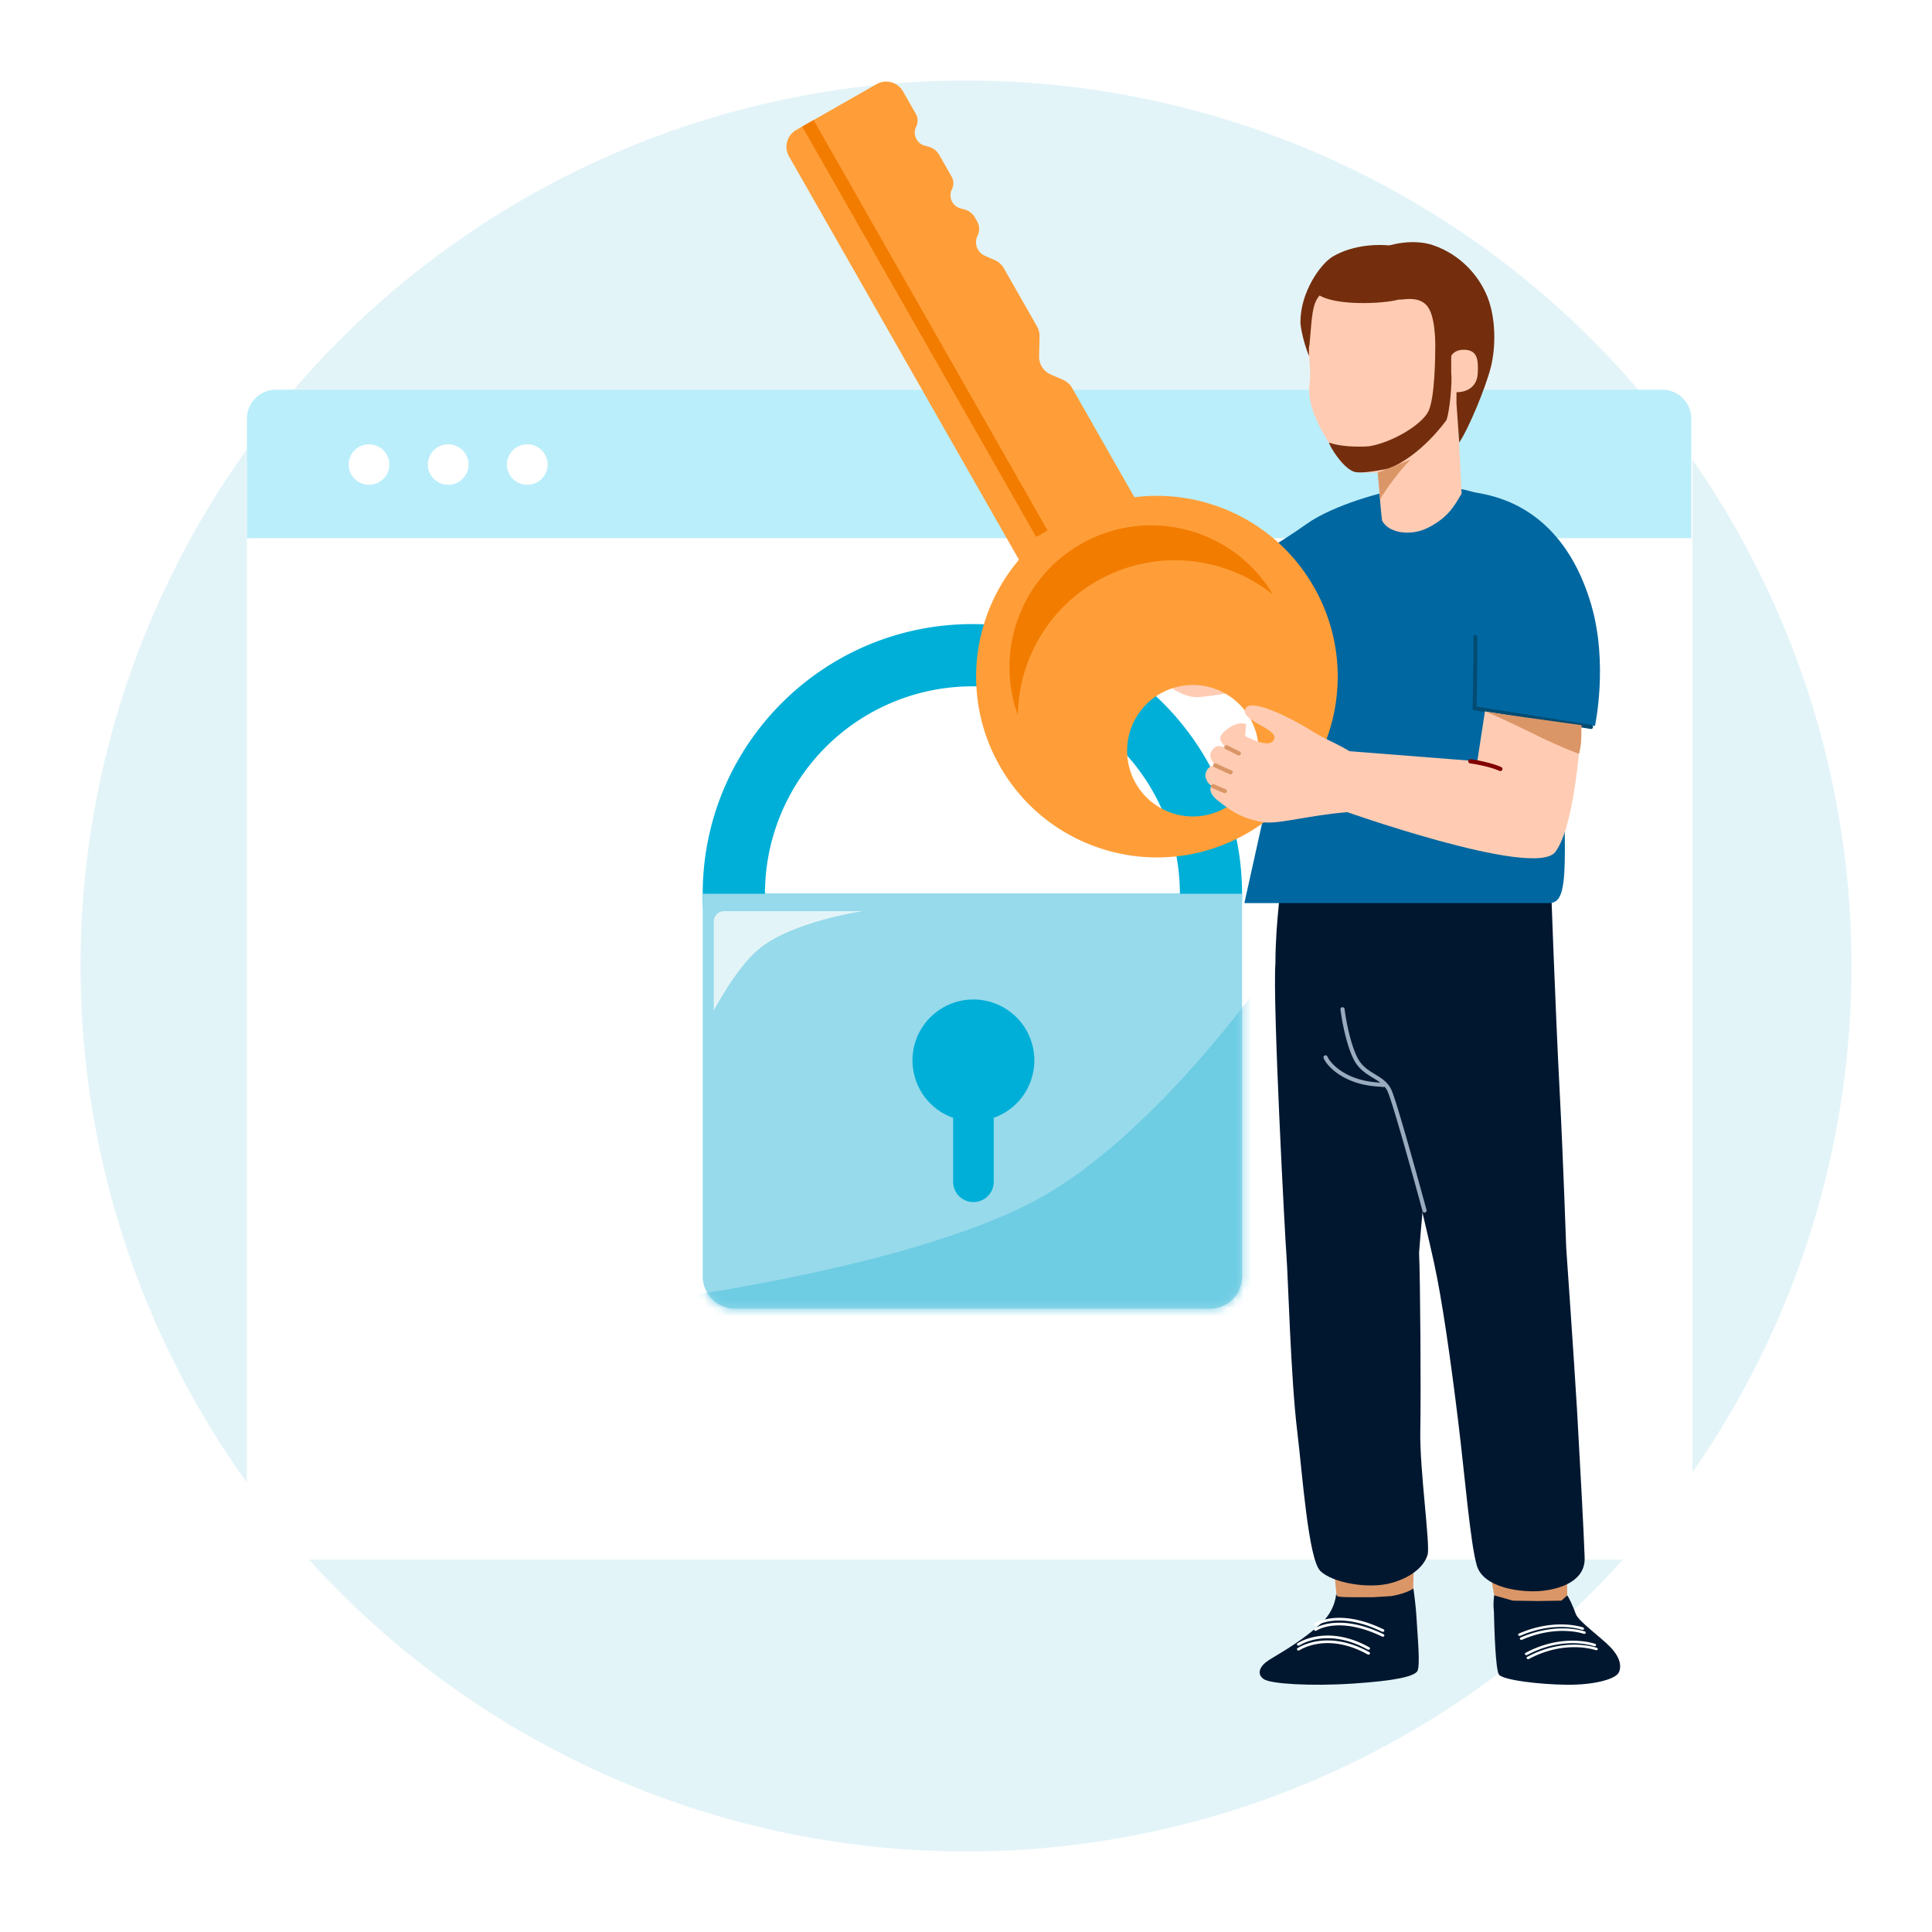<svg xmlns="http://www.w3.org/2000/svg" width="240" height="240" fill="none"><circle cx="120.002" cy="120" r="110" fill="#E3F4F8"/><g filter="url(#a)"><path fill="#fff" d="M206.613 46.667H34.279c-1.995 0-3.613 1.56-3.613 3.483v138.367c0 1.924 1.618 3.483 3.613 3.483h172.334c1.995 0 3.613-1.559 3.613-3.483V50.15c0-1.924-1.618-3.483-3.613-3.483Z"/><path fill="#BAEEFA" fill-rule="evenodd" d="M206.482 46.667H34.286c-1.994 0-3.61 1.606-3.61 3.587v14.85h179.416v-14.85c0-1.981-1.616-3.587-3.61-3.587ZM48.371 55.966a2.522 2.522 0 0 1-2.53 2.514 2.522 2.522 0 0 1-2.53-2.514 2.522 2.522 0 0 1 2.53-2.514 2.522 2.522 0 0 1 2.53 2.514Zm9.838 0a2.522 2.522 0 0 1-2.53 2.514 2.522 2.522 0 0 1-2.53-2.514 2.522 2.522 0 0 1 2.53-2.514 2.522 2.522 0 0 1 2.53 2.514Zm7.293 2.514a2.522 2.522 0 0 0 2.53-2.514 2.522 2.522 0 0 0-2.53-2.514 2.522 2.522 0 0 0-2.53 2.514 2.522 2.522 0 0 0 2.53 2.514Z" clip-rule="evenodd"/></g><path fill="#00AFD7" fill-rule="evenodd" d="M120.793 144.526c18.502 0 33.5-14.998 33.5-33.5 0-18.501-14.998-33.5-33.5-33.5-18.501 0-33.5 14.999-33.5 33.5 0 18.502 14.999 33.5 33.5 33.5Zm23.811-43.361a25.748 25.748 0 0 1 1.962 9.861H95.027a25.766 25.766 0 0 1 15.908-23.807 25.775 25.775 0 0 1 28.083 5.586 25.766 25.766 0 0 1 5.586 8.36Z" clip-rule="evenodd"/><path fill="#96DAEB" d="M87.297 111.026h67v47.536a4.003 4.003 0 0 1-4.003 4.003H91.3a4.003 4.003 0 0 1-4.003-4.003v-47.536Z"/><mask id="b" width="68" height="52" x="87" y="111" maskUnits="userSpaceOnUse" style="mask-type:alpha"><path fill="#96DAEB" d="M87.297 111.026h67v47.536a4.003 4.003 0 0 1-4.003 4.003H91.3a4.003 4.003 0 0 1-4.003-4.003v-47.536Z"/></mask><g mask="url(#b)"><path fill="#E3F4F8" d="M88.666 125.532v-11.074c0-.702.569-1.27 1.27-1.27h17.247s-8.907 1.278-13.03 4.8c-2.77 2.367-5.487 7.544-5.487 7.544Z"/><path fill="#6ECCE3" d="M129.132 148.849c-15 8.312-45.263 12.345-45.263 12.345v4.114h74.752V119.36s-14.246 21.043-29.489 29.489Z"/><path fill="#00AFD7" fill-rule="evenodd" d="M123.445 138.859a7.565 7.565 0 0 0 5.043-7.134 7.563 7.563 0 0 0-7.564-7.564 7.564 7.564 0 0 0-2.522 14.698v7.996a2.522 2.522 0 0 0 5.043 0v-7.996Z" clip-rule="evenodd"/></g><path fill="#DB9667" d="M184.582 191.896s.985 6.465 1.168 6.855c.182.389 2.006 1.466 4.852 1.346 2.846-.119 3.94-.808 4.05-.957.109-.15-.073-7.543-.146-8.022-.073-.479-9.267-.359-9.924.778Z"/><path fill="#00172F" d="M185.606 198.182s-.11.928-.073 1.407c.036.389.073.927.073 1.586.036 1.377.182 6.136.584 6.824.401.689 4.998 1.257 8.464 1.287 3.466.03 6.02-.718 6.421-1.496.401-.779.182-1.916-1.022-3.173-1.204-1.257-3.976-3.203-4.305-4.131-.328-.927-.839-2.005-1.058-2.304l-.726.658-2.964.047-3.059-.047-2.335-.658Z"/><path fill="#fff" fill-rule="evenodd" d="m196.661 202.17-.076.142.076-.142c.095.035.139.126.097.205-.042.078-.154.114-.249.079h-.001l-.006-.002-.026-.009-.106-.032a5.566 5.566 0 0 0-.422-.105 9.358 9.358 0 0 0-1.594-.194c-1.36-.055-3.278.127-5.488 1.086-.093.04-.207.011-.256-.065-.049-.076-.014-.17.079-.21 2.276-.987 4.263-1.179 5.684-1.121.71.028 1.278.119 1.671.203a6.633 6.633 0 0 1 .572.15l.032.011a.046.046 0 0 1 .009.003l.002.001h.002Z" clip-rule="evenodd"/><path fill="#fff" fill-rule="evenodd" d="m196.873 202.666-.075.142.076-.142c.095.035.139.126.097.205-.042.078-.154.114-.249.079h-.002l-.005-.002-.026-.009-.106-.032a5.566 5.566 0 0 0-.422-.105 9.372 9.372 0 0 0-1.594-.194c-1.36-.055-3.278.127-5.489 1.086-.092.04-.206.011-.255-.065-.049-.076-.014-.17.079-.21 2.276-.987 4.262-1.179 5.684-1.121.71.028 1.278.119 1.671.203a7.295 7.295 0 0 1 .572.15l.032.011a.046.046 0 0 1 .009.003l.002.001h.001ZM198.155 204.205l-.076.143.076-.142c.096.034.139.126.098.204-.042.079-.154.114-.25.08l-.001-.001a.04.04 0 0 1-.007-.002l-.03-.01-.122-.037a6.488 6.488 0 0 0-.482-.118 9.824 9.824 0 0 0-1.781-.197c-1.503-.033-3.581.237-5.861 1.46-.088.047-.205.027-.262-.045-.058-.072-.033-.168.054-.215 2.353-1.261 4.508-1.545 6.079-1.51.784.017 1.422.113 1.865.206a6.92 6.92 0 0 1 .65.168l.036.012.01.003.003.001h.001Z" clip-rule="evenodd"/><path fill="#fff" fill-rule="evenodd" d="m198.37 204.701-.076.142.076-.142c.096.035.139.126.097.205-.042.078-.153.114-.249.08v-.001h-.001a.04.04 0 0 1-.007-.002l-.03-.01a7.04 7.04 0 0 0-.604-.156 9.852 9.852 0 0 0-1.782-.196c-1.502-.033-3.58.237-5.861 1.46-.087.047-.204.026-.262-.045-.057-.072-.032-.168.055-.215 2.353-1.261 4.508-1.545 6.079-1.511.784.017 1.422.114 1.865.207a6.676 6.676 0 0 1 .65.167l.036.012a.069.069 0 0 0 .01.004l.003.001h.001Z" clip-rule="evenodd"/><path fill="#DB9667" d="M175.832 190.204s-.334 6.673-.26 7.308c.075.667-2.599 2.002-5.903 1.907-3.268-.096-3.602-.922-3.602-.922s-.742-7.212-.817-8.229c-.074-1.017 9.914-1.43 10.582-.064Z"/><path fill="#00172F" d="M175.573 197.322s.297 1.874.408 3.908c.112 2.065.483 5.751.075 6.386-.446.636-2.674 1.176-7.983 1.525-5.309.35-10.211.032-11.064-.54-.854-.572-.595-1.43.222-2.097s3.878-2.106 6.834-4.798c1.925-1.753 1.925-3.844 1.925-3.844s-.019.304.129.413c.171.126 1.169.136 1.797.136h2.696l2.182-.136s1.814-.254 2.779-.953Z"/><path fill="#fff" fill-rule="evenodd" d="M163.543 201.945h.001l.004-.003.02-.013.09-.052c.082-.044.206-.106.374-.172a5.78 5.78 0 0 1 1.518-.361c1.35-.146 3.398.027 6.133 1.347.092.044.21.016.262-.063.052-.079.019-.18-.073-.224-2.798-1.35-4.927-1.542-6.371-1.387a6.193 6.193 0 0 0-1.632.389 3.862 3.862 0 0 0-.525.255.504.504 0 0 0-.029.019l-.008.005-.003.002h-.001v.001l.118.126-.118-.126c-.083.057-.097.161-.03.232.066.07.187.082.27.025Z" clip-rule="evenodd"/><path fill="#fff" fill-rule="evenodd" d="m163.543 202.553.001-.001.004-.002a3.625 3.625 0 0 1 .484-.238 5.787 5.787 0 0 1 1.518-.36c1.35-.146 3.398.027 6.133 1.346.092.045.21.017.262-.062.052-.08.019-.18-.073-.225-2.798-1.349-4.927-1.542-6.371-1.386a6.239 6.239 0 0 0-1.632.388 3.831 3.831 0 0 0-.417.194c-.047.025-.083.047-.108.062l-.029.018-.008.006-.003.001-.001.001.118.127-.118-.127c-.083.057-.097.161-.03.232a.216.216 0 0 0 .27.026ZM161.306 204.263l-.12-.129c-.083.057-.097.161-.031.232a.217.217 0 0 0 .271.026l.001-.001.006-.004.027-.017a4.813 4.813 0 0 1 .56-.287 6.916 6.916 0 0 1 1.715-.488c1.474-.227 3.596-.108 6.154 1.314.089.05.209.028.267-.048.057-.076.032-.178-.057-.228-2.64-1.468-4.862-1.604-6.432-1.362-.783.12-1.4.334-1.822.518a5.213 5.213 0 0 0-.612.315l-.034.021a.068.068 0 0 1-.009.006l-.003.002-.001.001.12.129Z" clip-rule="evenodd"/><path fill="#fff" fill-rule="evenodd" d="m161.306 204.87-.12-.128c-.083.056-.097.16-.031.231a.216.216 0 0 0 .271.026h.001a19480348172.348 19480348172.348 0 0 0 .033-.022l.112-.066c.1-.056.251-.135.448-.221a6.96 6.96 0 0 1 1.715-.488c1.474-.226 3.596-.108 6.154 1.315.089.05.209.028.267-.048.057-.077.032-.179-.057-.228-2.64-1.469-4.862-1.605-6.432-1.363a7.41 7.41 0 0 0-1.822.518 5.774 5.774 0 0 0-.612.315l-.034.022a.035.035 0 0 0-.009.006l-.003.002h-.001l.12.129Z" clip-rule="evenodd"/><path fill="#00172F" d="M174.934 191.844c.061-1.801.153-3.633.153-3.633-.55-1.291-8.757-.901-8.696.06.03.45.183 2.132.305 3.813 2.41 1.171 5.584.871 8.238-.24ZM194.921 192.024c-.03-1.651-.091-3.183-.122-3.393-.091-.48-7.719-.33-8.299.811 0 0 .183 1.441.397 3.002 2.746.631 5.492.451 8.024-.42Z"/><path fill="#00172F" d="M159.301 108.784s-.863 5.661-.863 10.878c-.365 4.758 1.199 34.186 1.381 36.484.182 2.298.534 15.239 1.324 21.615.637 5.244 1.379 15.893 2.868 17.382 1.488 1.489 6.044 2.298 8.869 1.489 2.825-.81 4.132-2.298 4.466-3.528.334-1.23-1.003-10.585-.912-15.343.091-4.758 0-18.806-.152-22.139 0 0 1.246-17.026 2.734-20.91 1.489-3.884 2.039-26.494 2.039-26.494s-19.049-.737-21.754.566Z"/><path fill="#00172F" d="M167.07 108.274s.217 11.528.461 16.339c.092 1.821.245 3.414.458 4.357.763 3.381 2.41 3.641 3.661 4.421 1.251.813 5.434 18.676 6.47 23.378 1.036 4.703 2.097 12.276 2.992 19.546.86 6.976 1.522 15.335 2.346 18.164.823 2.828 5.644 3.381 7.993 3.153 2.349-.227 5.492-1.203 5.4-4.129-.091-2.926-.549-11.248-.945-18.336-.427-7.087-1.343-20.124-1.343-20.124s-.411-11.781-.79-18.952c-.589-11.161-1.164-27.817-1.164-27.817H167.07Z"/><path fill="#99ABBE" fill-rule="evenodd" d="M166.742 125.12a.257.257 0 0 1 .286.222c.154 1.261.686 4.213 1.572 5.996.531 1.069 1.335 1.581 2.155 2.079l.086.053c.786.476 1.603.971 2.036 1.983.337.788 1.132 3.442 1.982 6.412.853 2.98 1.769 6.306 2.353 8.459a.258.258 0 0 1-.498.131 674.542 674.542 0 0 0-2.351-8.453c-.855-2.988-1.639-5.601-1.96-6.353-.368-.86-1.057-1.278-1.873-1.773l-.045-.028c-.827-.501-1.747-1.078-2.348-2.288-.926-1.864-1.465-4.888-1.62-6.158a.255.255 0 0 1 .225-.282Z" clip-rule="evenodd"/><path fill="#99ABBE" fill-rule="evenodd" d="M164.571 131.111a.259.259 0 0 1 .333.146c.144.37.859 1.417 2.502 2.245 1.022.516 2.035.75 2.847.868.406.059.761.088 1.043.109l.101.008.267.021c.098.009.194.02.267.038a.252.252 0 0 1 .187.307.258.258 0 0 1-.312.184 1.527 1.527 0 0 0-.189-.025l-.254-.02-.107-.008a15.339 15.339 0 0 1-1.078-.113c-.848-.123-1.919-.37-3.007-.918-1.733-.873-2.549-2.007-2.748-2.515a.252.252 0 0 1 .148-.327Z" clip-rule="evenodd"/><path fill="#0067A0" d="M194.196 88.079c0 18.295 1.073 24.104-1.747 24.104h-37.868l5.704-25.737c0-16.355 5.178-26.017 17.515-26.017s16.396 9.354 16.396 27.65Z"/><path fill="#0067A0" d="M161.446 87.894c-1.281-1.611-5.525-9.668-8.648-16.368 2.882-2.46 5.403-3.508 9.539-6.454 3.273-2.332 9.741-4.13 12.042-4.36l-6.356 22.254-6.577 4.928ZM197.683 75.177c2.116 7.307.448 14.998.448 14.998l-16.256-2.12v-6.87c0-7.493-2.146-13.199.962-20.06 8.105 1.017 12.731 6.745 14.846 14.052Z"/><path fill="#024B71" fill-rule="evenodd" d="M162.214 74.039a.235.235 0 0 0-.318.126c-1.11 2.594-1.561 5.459-1.819 9.714a.25.25 0 0 0 .225.27c.132.01.246-.097.255-.237.256-4.239.704-7.029 1.777-9.536a.26.26 0 0 0-.12-.337ZM183.265 78.879c-.133.002-.238.118-.236.258.025 1.736-.026 6.354-.099 8.844a.251.251 0 0 0 .205.26l14.481 2.314a.243.243 0 0 0 .274-.214.253.253 0 0 0-.202-.29l-14.271-2.28c.069-2.54.117-6.947.092-8.642a.247.247 0 0 0-.244-.25Z" clip-rule="evenodd"/><path fill="#FFCCB3" d="M193.205 105.835c-2.586 3.414-27.214-5.42-27.214-5.42l.928-7.152 16.596 1.298.949-6.193 11.931 1.936s-.604 12.117-3.19 15.531Z"/><path fill="#DB9667" d="M196.158 93.644c.439-1.704.196-2.74.334-3.557l-11.872-1.654c4.256 1.761 7.376 3.685 11.538 5.211Z"/><path fill="#810000" fill-rule="evenodd" d="M182.391 94.534a.262.262 0 0 0 .226.294c1.23.172 2.708.514 3.65.933.133.06.291.002.352-.13a.259.259 0 0 0-.132-.344c-1.008-.448-2.543-.8-3.795-.974a.266.266 0 0 0-.301.22Z" clip-rule="evenodd"/><path fill="#FFCCB3" d="m154.274 73.324 6.027 10.75s-3.995 1.743-11.167 2.514c-7.171.771-16.565-19.948-16.565-19.948l3.545-3.815 12.109 12.708 6.051-2.21Z"/><path fill="#FFCCB3" d="M136.533 63.276c-.188-.916-2.774-4.357-3.338-5.337a28.35 28.35 0 0 0-1.51-2.34l-5.421-3.117c-.646.639-.628.99-.612 1.318v.002c.018.35 2.173 1.832 2.32 2.172 0 0 1.161 1.389 1.787 2.343-.891-.696-1.425-.919-1.955-.402-.531.516-.169 1.776-.169 1.776.993 3.376 3.646 7.164 5.365 7.633l3.533-4.048Z"/><path fill="#DB9667" fill-rule="evenodd" d="M130.951 59.931a.171.171 0 0 0 .012-.245l-1.971-2.165a.181.181 0 0 0-.048-.038.943.943 0 0 0-.911.056c-.194.122-.343.352-.436.556a1.652 1.652 0 0 0-.108.31.654.654 0 0 0-.016.28c.02.095.114.156.209.137a.172.172 0 0 0 .136-.204.405.405 0 0 1 .015-.131c.017-.073.046-.159.086-.246.084-.183.198-.34.307-.408a.596.596 0 0 1 .528-.056l1.947 2.14a.18.18 0 0 0 .25.014Z" clip-rule="evenodd"/><path fill="#DB9667" d="M171.494 62.435c.433-.911 2.362-3.412 3.404-4.412l-3.683 1.441c.186 1.5.186 2.03.279 2.971Z"/><path fill="#742E0D" d="M165.605 31.842c1.922-1.113 4.889-1.789 8.358-1.18v3.654l-10.724 10.925c-.788-.71-1.695-4.15-1.695-5.253 0-3.692 2.484-7.232 4.061-8.146Z"/><path fill="#FFCCB3" d="M168.27 35.579c5.701 0 12.178 2.922 12.178 2.922s2.323 4.277 2.913 5.013c.492.615.575 1.674.54 2.294-.077 1.364-.403 2.294-1.157 2.853-.755.558-1.797.232-1.797.232l.621 12.42c-.96 1.627-1.693 2.982-4.185 4.247-2.23 1.132-4.974.6-5.695-.893-.253-1.757-.44-5.775-.577-5.969h-1.871c-1.239 0-2.422-.844-3.062-1.889-1.582-2.582-3.917-5.979-3.509-9.087.26-1.98-.26-3.86 0-4.903.524-5.314.01-7.24 5.601-7.24Z"/><path fill="#742E0D" d="M173.792 37.206c-2.024.564-7.979.803-10.017-.598.412-3.154 6.038-3.585 6.038-3.585s3.901 1.155 6.37 2.852c1.985 1.364 4.608 6.145 4.093 8.403v2.025c.137 1.162-.17 4.687-.583 5.857-.032.092-3.225 4.536-7.238 6.063-1.956.365-3.61.61-4.289.365-1.355-.488-2.961-3.065-3.07-3.607 1.303.465 3.122.564 4.94.465 2.881-.465 6.535-2.647 7.393-4.328.857-1.682.857-7.404.857-7.404s.182-3.93-.857-5.512c-1.057-1.61-3.338-.873-3.637-.996Z"/><path fill="#742E0D" d="m170.877 31.33 1.475 3.718 4.563 1.826 2.092 3.486.995 4.516s.172-1.428 1.818-1.428c1.647 0 1.86 1.096 1.75 2.955-.11 1.86-1.613 2.324-2.642 2.324v1.395l.343 4.847c1.201-1.782 3.259-6.773 3.911-9.297.652-2.523.652-6.142-.411-8.798-1.064-2.656-3.362-5.246-6.724-6.408-2.69-.93-6.313 0-7.17.863Z"/><path fill="#DB9667" d="M171.441 62.074c.481-1.029 2.619-3.851 3.774-4.98l-4.083 1.627c.206 1.693.206 2.29.309 3.353Z"/><path fill="#FF9E38" fill-rule="evenodd" d="M154.839 103.562c-10.774 6.143-24.488 2.388-30.63-8.386-4.804-8.426-3.555-18.65 2.371-25.644L98.01 19.42a2.4 2.4 0 0 1 .897-3.274l9.992-5.697a2.4 2.4 0 0 1 3.274.897l1.597 2.801c.277.486.293 1.08.042 1.58a1.675 1.675 0 0 0 1.055 2.365l.52.143a2.116 2.116 0 0 1 1.279.993l1.545 2.708c.277.487.293 1.08.042 1.58a1.674 1.674 0 0 0 1.055 2.366l.519.142a2.115 2.115 0 0 1 1.28.993l.288.505c.305.536.323 1.19.046 1.74a1.847 1.847 0 0 0 .916 2.521l1.215.527c.477.207.873.562 1.13 1.014l4.119 7.224c.216.378.325.808.315 1.243l-.055 2.473a2.4 2.4 0 0 0 1.444 2.256l1.525.66c.476.207.873.563 1.13 1.014l7.739 13.574c8.736-1.094 17.674 3.04 22.307 11.165 6.142 10.774 2.387 24.488-8.387 30.63Zm-2.613-3.209a8.167 8.167 0 1 1-8.09-14.19 8.167 8.167 0 0 1 8.09 14.19Z" clip-rule="evenodd"/><path fill="#F27C00" fill-rule="evenodd" d="M136.29 72.162c-6.219 3.545-9.747 9.99-9.854 16.664-2.854-7.905.3-16.951 7.85-21.255 8.349-4.76 18.949-1.94 23.844 6.282-6.062-4.83-14.695-5.765-21.84-1.691Zm-6.156-6.266-29.066-50.984-1.416.807 29.066 50.985 1.416-.808Z" clip-rule="evenodd"/><path fill="#FFCCB3" d="M156.49 102.067c2.036.485 5.461-.728 10.933-1.185l1.023-6.899c-.79-.957-3.83-2.14-5.095-2.944-3.026-1.922-7.736-4.206-8.55-3.128-1.119 1.48 3.764 2.518 3.512 3.784-.253 1.265-2.428.429-3.958-.441l.327.179.119-1.474c-1.152-.52-2.887.867-3.153 1.474s.366 1.17.748 1.479c-.78-.272-1.304-.469-1.855.322-.551.791.212 1.63.519 1.854-.212-.035-.346-.033-.762.196-.416.23-.683.916-.505 1.39.179.475.343.725.809.989-.318-.032-.482.846.544 1.673 2.33 1.877 3.338 2.254 5.344 2.731Z"/><path fill="#DB9667" fill-rule="evenodd" d="M152.113 92.716a.257.257 0 0 0 .128.346c.143.066.328.16.55.274.03.015.061.03.092.047.261.133.564.286.892.439a.268.268 0 0 0 .354-.123.258.258 0 0 0-.125-.347 26.433 26.433 0 0 1-.875-.43l-.092-.047c-.22-.113-.416-.213-.571-.284a.268.268 0 0 0-.353.125ZM150.719 94.96a.258.258 0 0 0 .128.346l.291.134c.388.18.979.456 1.62.733a.267.267 0 0 0 .35-.133.257.257 0 0 0-.135-.343 61.944 61.944 0 0 1-1.601-.724l-.299-.139a.27.27 0 0 0-.354.126ZM150.475 97.554a.257.257 0 0 0 .128.346c.314.143.841.373 1.446.613a.269.269 0 0 0 .347-.143.259.259 0 0 0-.147-.339 32.253 32.253 0 0 1-1.421-.602.268.268 0 0 0-.353.125Z" clip-rule="evenodd"/><defs><filter id="a" width="186.528" height="152.301" x="27.182" y="44.925" color-interpolation-filters="sRGB" filterUnits="userSpaceOnUse"><feFlood flood-opacity="0" result="BackgroundImageFix"/><feColorMatrix in="SourceAlpha" result="hardAlpha" values="0 0 0 0 0 0 0 0 0 0 0 0 0 0 0 0 0 0 127 0"/><feOffset dy="1.742"/><feGaussianBlur stdDeviation="1.742"/><feColorMatrix values="0 0 0 0 0.196 0 0 0 0 0.227 0 0 0 0 0.243 0 0 0 0.15 0"/><feBlend in2="BackgroundImageFix" result="effect1_dropShadow_983_30402"/><feBlend in="SourceGraphic" in2="effect1_dropShadow_983_30402" result="shape"/></filter></defs></svg>
